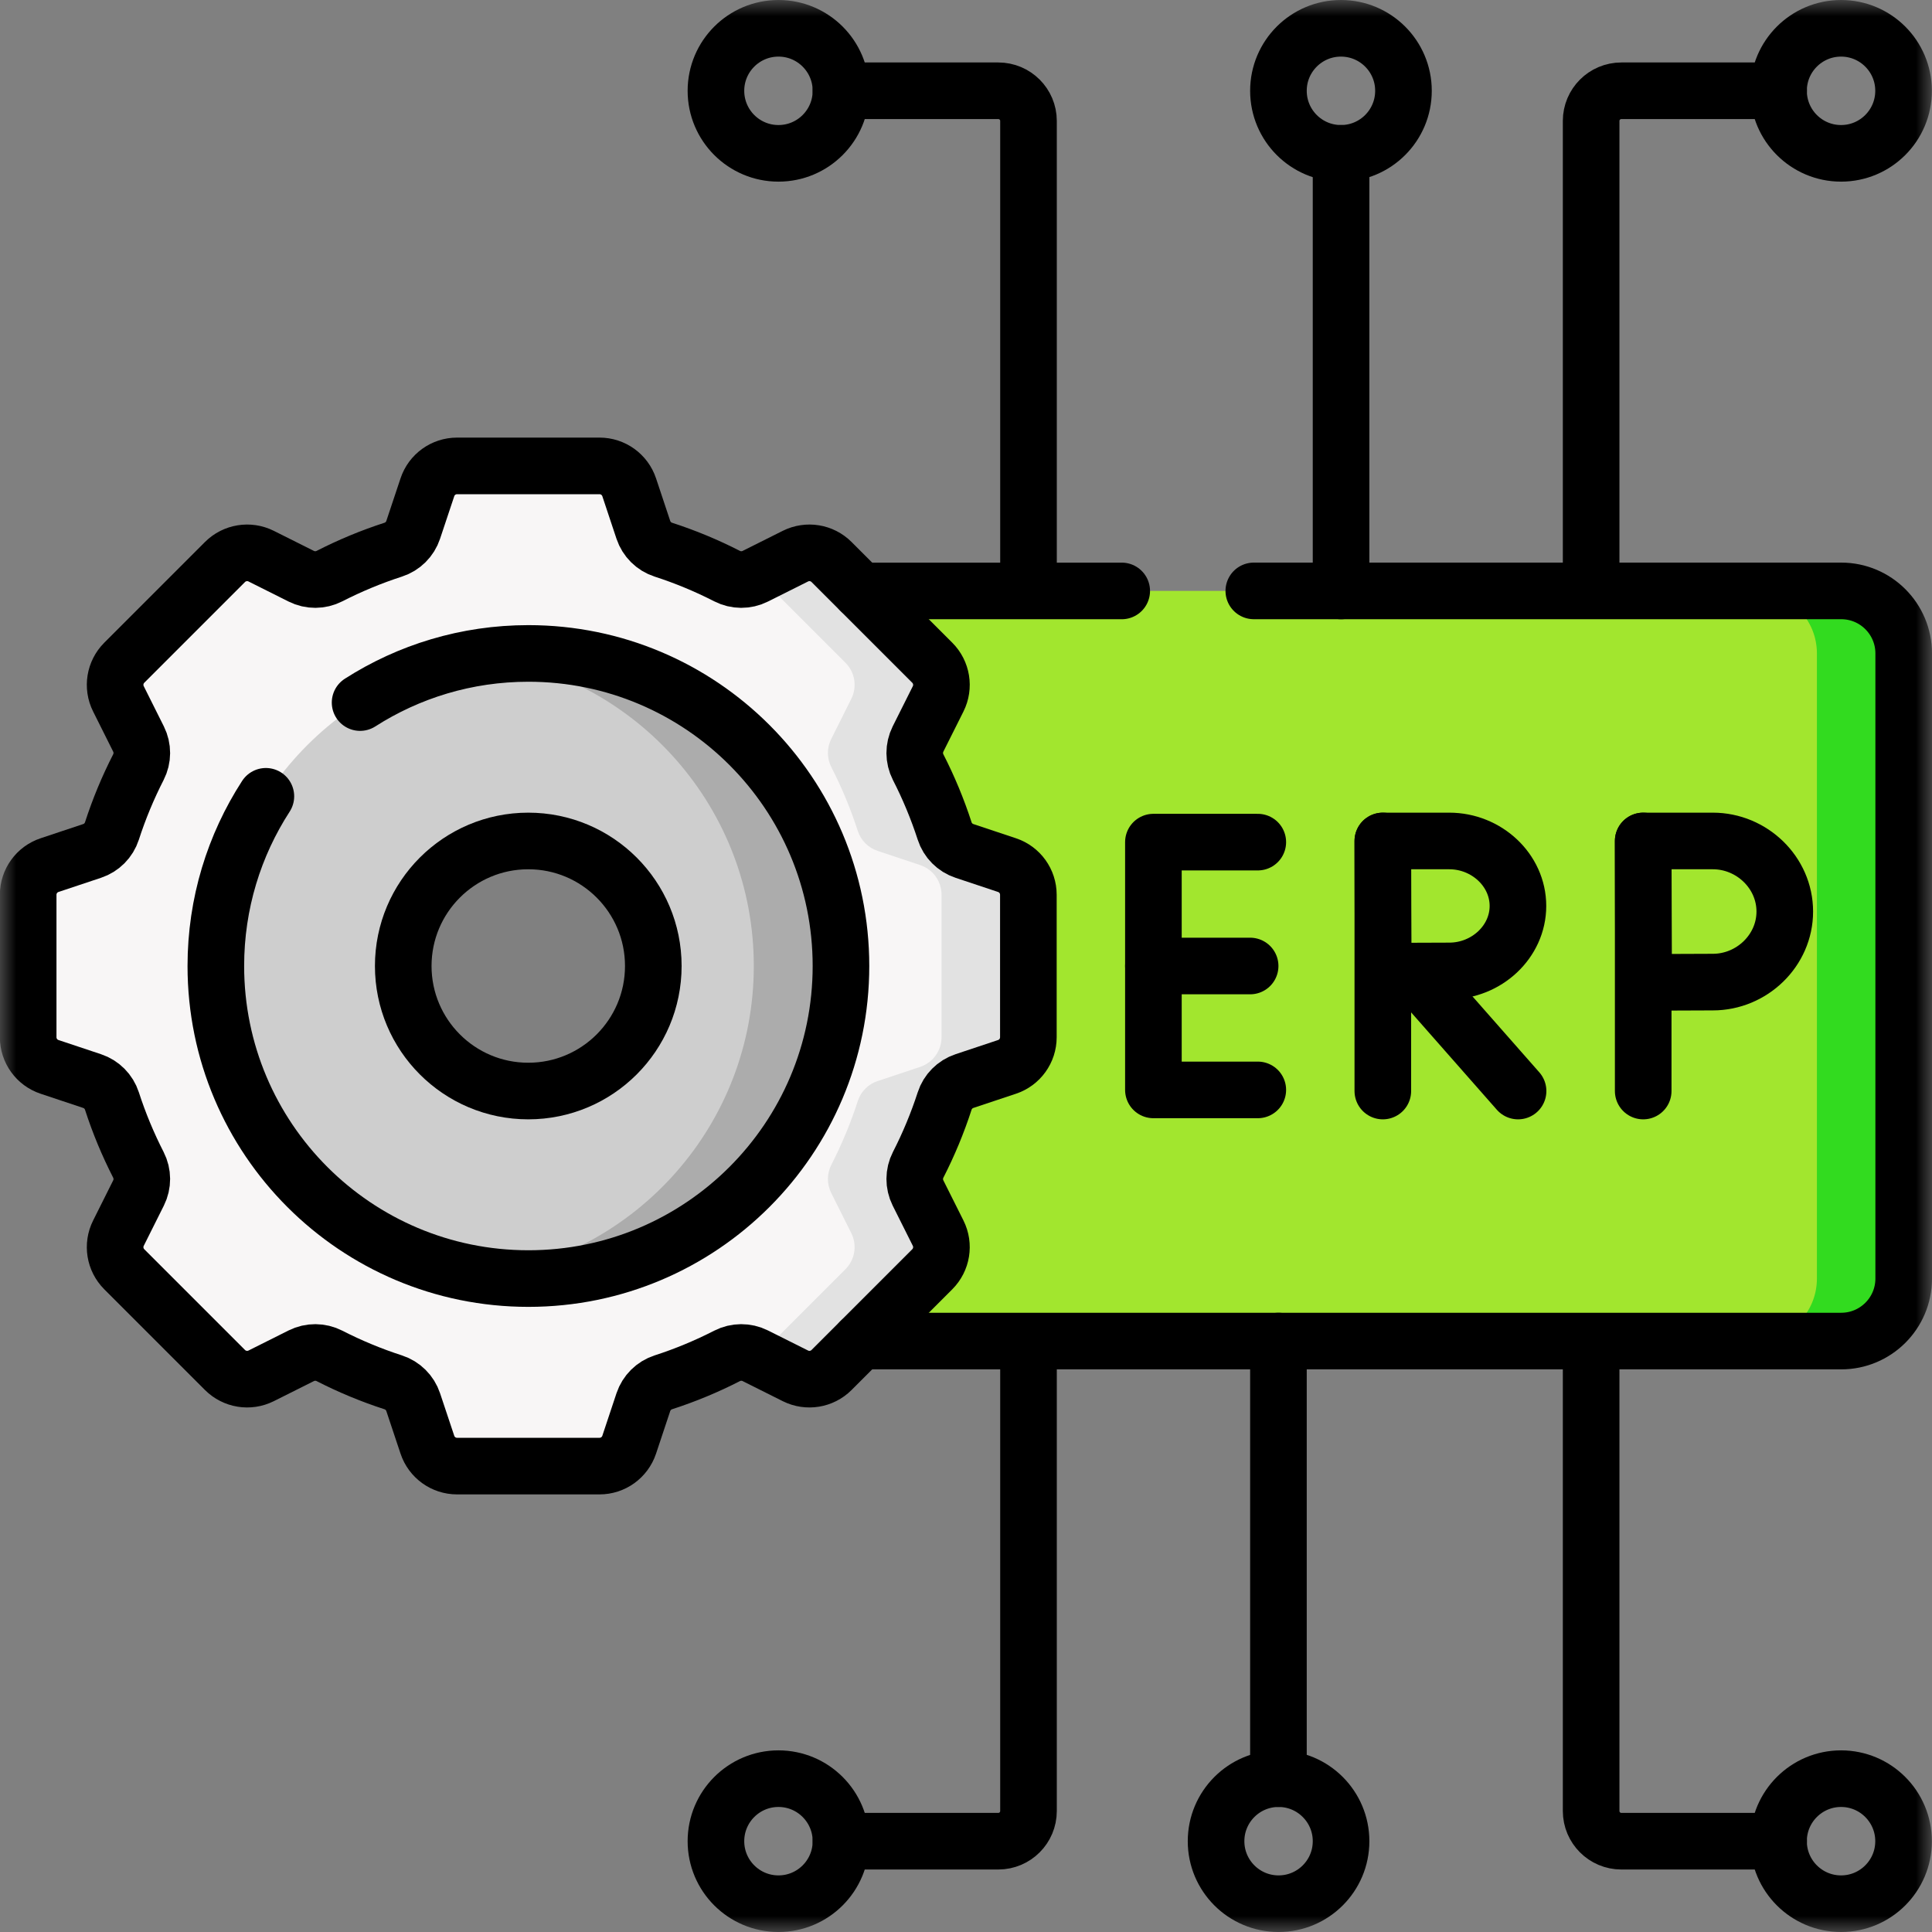 <svg width="60" height="60" viewBox="0 0 60 60" fill="none" xmlns="http://www.w3.org/2000/svg">
<rect x="0" y="0" width="60" height="60" fill="#808080" stroke="none"/>
<g clip-path="url(#clip0_1_84016)">
<mask id="mask0_1_84016" style="mask-type:luminance" maskUnits="userSpaceOnUse" x="0" y="0" width="60" height="60">
<path d="M0 3.8147e-06H60V60H0V3.8147e-06Z" fill="white"/>
</mask>
<g mask="url(#mask0_1_84016)">
<path d="M26.727 41.648H57.18C58.252 41.648 59.121 40.779 59.121 39.707V20.293C59.121 19.221 58.252 18.351 57.18 18.351H26.727V41.648Z" fill="#A2E62E"/>
<path d="M57.18 18.351H54.484C55.556 18.351 56.426 19.221 56.426 20.293V39.707C56.426 40.779 55.556 41.648 54.484 41.648H57.18C58.252 41.648 59.121 40.779 59.121 39.707V20.293C59.121 19.221 58.252 18.351 57.18 18.351Z" fill="#32DB1F"/>
<path d="M16.406 34.917C13.691 34.917 11.489 32.716 11.489 30C11.489 27.285 13.691 25.083 16.406 25.083C19.122 25.083 21.323 27.285 21.323 30C21.323 32.716 19.122 34.917 16.406 34.917ZM31.274 26.867L29.951 26.426C29.66 26.329 29.431 26.099 29.337 25.807C29.114 25.12 28.838 24.458 28.514 23.825C28.374 23.551 28.373 23.227 28.51 22.951L29.135 21.703C29.322 21.329 29.248 20.878 28.953 20.582L25.824 17.453C25.529 17.158 25.077 17.085 24.704 17.271L23.455 17.896C23.18 18.034 22.855 18.032 22.581 17.892C21.948 17.568 21.286 17.292 20.599 17.07C20.307 16.975 20.078 16.747 19.98 16.455L19.54 15.133C19.407 14.736 19.037 14.469 18.619 14.469H14.194C13.776 14.469 13.405 14.736 13.273 15.133L12.832 16.455C12.735 16.747 12.505 16.975 12.213 17.07C11.527 17.292 10.864 17.568 10.231 17.892C9.957 18.032 9.633 18.034 9.358 17.896L8.109 17.271C7.735 17.085 7.284 17.158 6.988 17.453L3.86 20.582C3.564 20.878 3.491 21.329 3.678 21.703L4.302 22.951C4.44 23.227 4.438 23.551 4.298 23.825C3.974 24.458 3.698 25.12 3.476 25.807C3.381 26.099 3.153 26.329 2.861 26.426L1.539 26.867C1.142 26.999 0.875 27.37 0.875 27.788V32.212C0.875 32.63 1.142 33.001 1.539 33.133L2.861 33.574C3.153 33.671 3.381 33.901 3.476 34.193C3.698 34.88 3.974 35.542 4.298 36.175C4.438 36.449 4.44 36.773 4.302 37.049L3.678 38.297C3.491 38.671 3.564 39.122 3.86 39.418L6.988 42.547C7.284 42.842 7.735 42.915 8.109 42.729L9.358 42.104C9.633 41.967 9.957 41.968 10.231 42.108C10.864 42.432 11.527 42.708 12.213 42.93C12.505 43.025 12.735 43.254 12.832 43.545L13.273 44.867C13.405 45.264 13.776 45.531 14.194 45.531H18.619C19.037 45.531 19.407 45.264 19.54 44.867L19.98 43.545C20.078 43.254 20.307 43.025 20.599 42.93C21.286 42.708 21.948 42.432 22.581 42.108C22.855 41.968 23.18 41.967 23.455 42.104L24.704 42.729C25.077 42.915 25.529 42.842 25.824 42.547L28.953 39.418C29.248 39.122 29.322 38.671 29.135 38.297L28.51 37.049C28.373 36.773 28.374 36.449 28.514 36.175C28.838 35.542 29.114 34.88 29.337 34.193C29.431 33.901 29.66 33.671 29.951 33.574L31.274 33.133C31.67 33.001 31.937 32.63 31.937 32.212V27.788C31.937 27.37 31.67 26.999 31.274 26.867Z" fill="#F8F6F6"/>
<path d="M31.273 26.866L29.95 26.425C29.659 26.328 29.43 26.098 29.335 25.806C29.113 25.12 28.837 24.457 28.513 23.824C28.373 23.55 28.372 23.226 28.509 22.951L29.134 21.702C29.32 21.328 29.247 20.877 28.952 20.581L25.823 17.452C25.527 17.157 25.076 17.084 24.702 17.27L23.531 17.856L26.256 20.581C26.552 20.877 26.625 21.328 26.438 21.702L25.814 22.951C25.676 23.226 25.678 23.55 25.818 23.824C26.142 24.457 26.418 25.12 26.64 25.806C26.735 26.098 26.963 26.328 27.255 26.425L28.577 26.866C28.974 26.998 29.241 27.369 29.241 27.787V32.212C29.241 32.629 28.974 33 28.577 33.133L27.255 33.573C26.963 33.67 26.735 33.9 26.64 34.192C26.418 34.879 26.142 35.541 25.818 36.174C25.678 36.448 25.676 36.772 25.814 37.048L26.438 38.296C26.625 38.67 26.552 39.121 26.256 39.417L23.531 42.142L24.702 42.728C25.076 42.914 25.527 42.841 25.823 42.546L28.952 39.417C29.247 39.121 29.32 38.67 29.134 38.296L28.509 37.048C28.372 36.772 28.373 36.448 28.513 36.174C28.837 35.541 29.113 34.879 29.335 34.192C29.43 33.9 29.659 33.67 29.95 33.573L31.273 33.133C31.669 33 31.936 32.629 31.936 32.212V27.787C31.936 27.369 31.669 26.998 31.273 26.866Z" fill="#E2E2E2"/>
<path d="M16.41 26.117C18.555 26.117 20.293 27.856 20.293 30C20.293 32.145 18.555 33.883 16.41 33.883C14.266 33.883 12.527 32.145 12.527 30C12.527 27.856 14.266 26.117 16.41 26.117ZM17.805 39.378L22.088 36.875L24.913 30L22.823 23.574L17.172 20.389H15.059C10.338 21.047 6.703 25.098 6.703 30C6.703 34.902 10.338 38.953 15.059 39.611L17.805 39.378Z" fill="#CECECE"/>
<path d="M16.406 20.293C15.947 20.293 15.496 20.327 15.055 20.389C19.776 21.047 23.41 25.098 23.41 30C23.41 34.902 19.776 38.953 15.055 39.611C15.496 39.673 15.947 39.707 16.406 39.707C21.767 39.707 26.113 35.361 26.113 30C26.113 24.639 21.767 20.293 16.406 20.293Z" fill="#ACACAC"/>
<path d="M39.062 26.153H35.82V33.848H39.062" stroke="black" stroke-width="1.758" stroke-miterlimit="10" stroke-linecap="round" stroke-linejoin="round"/>
<path d="M38.824 30H35.82" stroke="black" stroke-width="1.758" stroke-miterlimit="10" stroke-linecap="round" stroke-linejoin="round"/>
<path d="M43.883 30.177L47.145 33.883" stroke="black" stroke-width="1.758" stroke-miterlimit="10" stroke-linecap="round" stroke-linejoin="round"/>
<path d="M42.945 26.117V33.883" stroke="black" stroke-width="1.758" stroke-miterlimit="10" stroke-linecap="round" stroke-linejoin="round"/>
<path d="M47.141 28.135C47.141 29.25 46.164 30.153 45.009 30.153C44.436 30.153 42.96 30.162 42.96 30.162C42.96 30.162 42.95 28.697 42.95 28.135C42.95 27.674 42.945 26.117 42.945 26.117H45.009C46.164 26.117 47.141 27.02 47.141 28.135Z" stroke="black" stroke-width="1.758" stroke-miterlimit="10" stroke-linecap="round" stroke-linejoin="round"/>
<path d="M51.031 26.117V33.883" stroke="black" stroke-width="1.758" stroke-miterlimit="10" stroke-linecap="round" stroke-linejoin="round"/>
<path d="M55.428 28.309C55.428 29.519 54.404 30.5 53.194 30.5C52.593 30.5 51.046 30.51 51.046 30.51C51.046 30.51 51.037 28.919 51.037 28.309C51.037 27.808 51.031 26.117 51.031 26.117H53.194C54.404 26.117 55.428 27.098 55.428 28.309Z" stroke="black" stroke-width="1.758" stroke-miterlimit="10" stroke-linecap="round" stroke-linejoin="round"/>
<path d="M34.836 18.352H26.727" stroke="black" stroke-width="1.758" stroke-miterlimit="10" stroke-linecap="round" stroke-linejoin="round"/>
<path d="M26.727 41.648H57.18C58.252 41.648 59.121 40.779 59.121 39.707V20.293C59.121 19.221 58.252 18.351 57.18 18.351H38.938" stroke="black" stroke-width="1.758" stroke-miterlimit="10" stroke-linecap="round" stroke-linejoin="round"/>
<path d="M55.234 57.18C55.234 56.108 56.104 55.238 57.176 55.238C58.248 55.238 59.117 56.108 59.117 57.18C59.117 58.252 58.248 59.121 57.176 59.121C56.104 59.121 55.234 58.252 55.234 57.18Z" stroke="black" stroke-width="1.758" stroke-miterlimit="10" stroke-linecap="round" stroke-linejoin="round"/>
<path d="M55.238 57.18H50.352C49.834 57.18 49.414 56.76 49.414 56.242V42.059" stroke="black" stroke-width="1.758" stroke-miterlimit="10" stroke-linecap="round" stroke-linejoin="round"/>
<path d="M26.117 57.18C26.117 56.108 25.248 55.238 24.176 55.238C23.104 55.238 22.234 56.108 22.234 57.18C22.234 58.252 23.104 59.121 24.176 59.121C25.248 59.121 26.117 58.252 26.117 57.18Z" stroke="black" stroke-width="1.758" stroke-miterlimit="10" stroke-linecap="round" stroke-linejoin="round"/>
<path d="M41.648 57.18C41.648 56.108 40.779 55.238 39.707 55.238C38.635 55.238 37.766 56.108 37.766 57.18C37.766 58.252 38.635 59.121 39.707 59.121C40.779 59.121 41.648 58.252 41.648 57.18Z" stroke="black" stroke-width="1.758" stroke-miterlimit="10" stroke-linecap="round" stroke-linejoin="round"/>
<path d="M26.117 57.18H31.004C31.522 57.18 31.941 56.76 31.941 56.242V42.059" stroke="black" stroke-width="1.758" stroke-miterlimit="10" stroke-linecap="round" stroke-linejoin="round"/>
<path d="M39.703 55.238V41.648" stroke="black" stroke-width="1.758" stroke-miterlimit="10" stroke-linecap="round" stroke-linejoin="round"/>
<path d="M26.117 2.82C26.117 3.893 25.248 4.762 24.176 4.762C23.104 4.762 22.234 3.893 22.234 2.82C22.234 1.748 23.104 0.879 24.176 0.879C25.248 0.879 26.117 1.748 26.117 2.82Z" stroke="black" stroke-width="1.758" stroke-miterlimit="10" stroke-linecap="round" stroke-linejoin="round"/>
<path d="M26.117 2.819H31.004C31.522 2.819 31.941 3.239 31.941 3.756V17.939" stroke="black" stroke-width="1.758" stroke-miterlimit="10" stroke-linecap="round" stroke-linejoin="round"/>
<path d="M55.234 2.82C55.234 3.893 56.104 4.762 57.176 4.762C58.248 4.762 59.117 3.893 59.117 2.82C59.117 1.748 58.248 0.879 57.176 0.879C56.104 0.879 55.234 1.748 55.234 2.82Z" stroke="black" stroke-width="1.758" stroke-miterlimit="10" stroke-linecap="round" stroke-linejoin="round"/>
<path d="M39.703 2.82C39.703 3.893 40.572 4.762 41.645 4.762C42.717 4.762 43.586 3.893 43.586 2.82C43.586 1.748 42.717 0.879 41.645 0.879C40.572 0.879 39.703 1.748 39.703 2.82Z" stroke="black" stroke-width="1.758" stroke-miterlimit="10" stroke-linecap="round" stroke-linejoin="round"/>
<path d="M55.238 2.819H50.352C49.834 2.819 49.414 3.239 49.414 3.756V17.939" stroke="black" stroke-width="1.758" stroke-miterlimit="10" stroke-linecap="round" stroke-linejoin="round"/>
<path d="M41.648 4.762V18.352" stroke="black" stroke-width="1.758" stroke-miterlimit="10" stroke-linecap="round" stroke-linejoin="round"/>
<path d="M31.937 32.212V27.788C31.937 27.37 31.67 26.999 31.274 26.867L29.951 26.426C29.66 26.329 29.431 26.099 29.337 25.807C29.114 25.12 28.838 24.458 28.514 23.825C28.374 23.551 28.373 23.227 28.51 22.951L29.135 21.703C29.322 21.329 29.248 20.878 28.953 20.582L25.824 17.453C25.529 17.158 25.077 17.085 24.704 17.271L23.455 17.896C23.18 18.034 22.855 18.032 22.581 17.892C21.948 17.568 21.286 17.292 20.599 17.07C20.307 16.975 20.078 16.747 19.98 16.455L19.54 15.133C19.407 14.736 19.037 14.469 18.619 14.469H14.194C13.776 14.469 13.405 14.736 13.273 15.133L12.832 16.455C12.735 16.747 12.505 16.975 12.213 17.07C11.527 17.292 10.864 17.568 10.231 17.892C9.957 18.032 9.633 18.034 9.357 17.896L8.109 17.271C7.735 17.085 7.284 17.158 6.988 17.453L3.859 20.582C3.564 20.878 3.491 21.329 3.678 21.703L4.302 22.951C4.44 23.227 4.438 23.551 4.298 23.825C3.974 24.458 3.698 25.12 3.476 25.807C3.381 26.099 3.153 26.329 2.861 26.426L1.539 26.867C1.142 26.999 0.875 27.37 0.875 27.788V32.212C0.875 32.63 1.142 33.001 1.539 33.133L2.861 33.574C3.153 33.671 3.381 33.901 3.476 34.193C3.698 34.88 3.974 35.542 4.298 36.175C4.438 36.449 4.44 36.773 4.302 37.049L3.678 38.297C3.491 38.671 3.564 39.122 3.859 39.418L6.988 42.547C7.284 42.842 7.735 42.915 8.109 42.729L9.357 42.104C9.633 41.967 9.957 41.968 10.231 42.108C10.864 42.432 11.527 42.708 12.213 42.93C12.505 43.025 12.735 43.254 12.832 43.545L13.273 44.867C13.405 45.264 13.776 45.531 14.194 45.531H18.619C19.037 45.531 19.407 45.264 19.54 44.867L19.98 43.545C20.078 43.254 20.307 43.025 20.599 42.93C21.286 42.708 21.948 42.432 22.581 42.108C22.855 41.968 23.18 41.967 23.455 42.104L24.704 42.729C25.077 42.915 25.529 42.842 25.824 42.547L28.953 39.418C29.248 39.122 29.322 38.671 29.135 38.297L28.51 37.049C28.373 36.773 28.374 36.449 28.514 36.175C28.838 35.542 29.114 34.88 29.337 34.193C29.431 33.901 29.66 33.671 29.951 33.574L31.274 33.133C31.67 33.001 31.937 32.63 31.937 32.212Z" stroke="black" stroke-width="1.758" stroke-miterlimit="10" stroke-linecap="round" stroke-linejoin="round"/>
<path d="M11.183 21.819C12.692 20.853 14.486 20.293 16.41 20.293C21.771 20.293 26.117 24.639 26.117 30C26.117 35.361 21.771 39.707 16.41 39.707C11.049 39.707 6.703 35.361 6.703 30C6.703 28.057 7.274 26.248 8.257 24.73" stroke="black" stroke-width="1.758" stroke-miterlimit="10" stroke-linecap="round" stroke-linejoin="round"/>
<path d="M16.406 33.883C14.262 33.883 12.523 32.144 12.523 30C12.523 27.855 14.262 26.117 16.406 26.117C18.551 26.117 20.289 27.855 20.289 30C20.289 32.144 18.551 33.883 16.406 33.883Z" stroke="black" stroke-width="1.758" stroke-miterlimit="10" stroke-linecap="round" stroke-linejoin="round"/>
</g>
</g>
<defs>
<clipPath id="clip0_1_84016">
<rect width="60" height="60" fill="white"/>
</clipPath>
</defs>
</svg>
